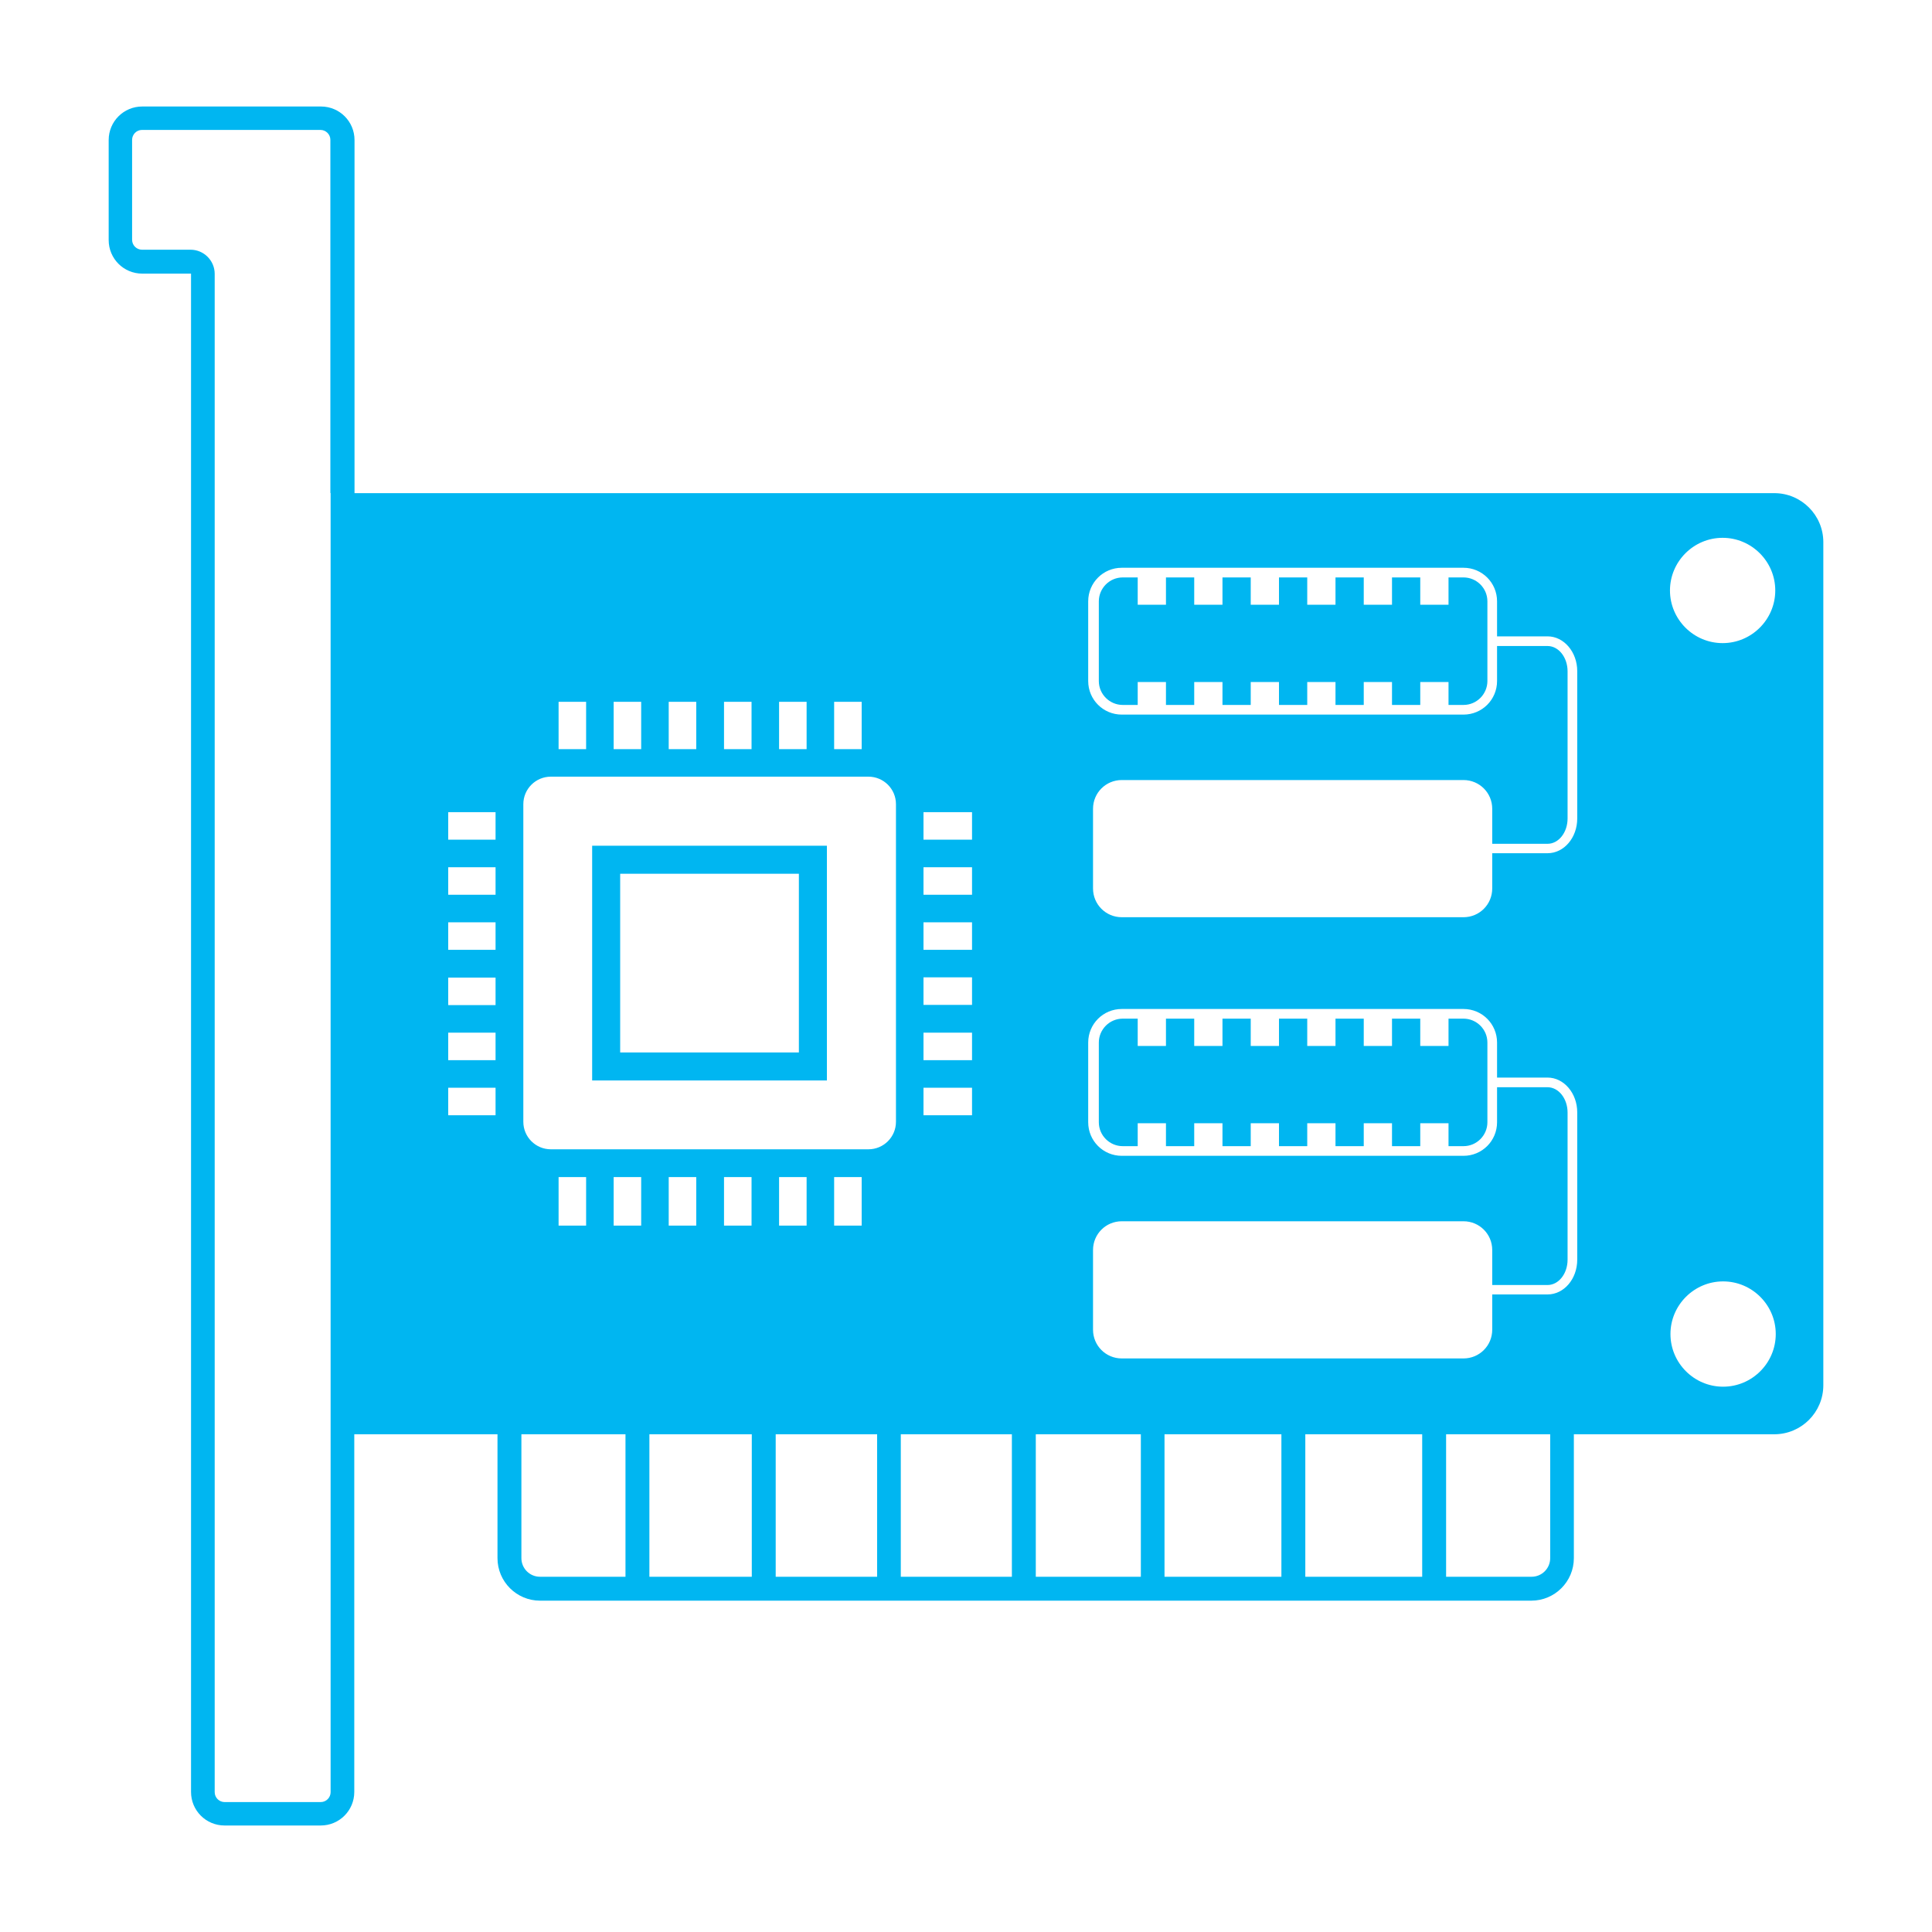 <?xml version="1.0" encoding="UTF-8"?>
<svg id="Laag_1" xmlns="http://www.w3.org/2000/svg" version="1.1" viewBox="0 0 800 800">
  <!-- Generator: Adobe Illustrator 29.7.1, SVG Export Plug-In . SVG Version: 2.1.1 Build 8)  -->
  <defs>
    <style>
      .st0 {
        fill: #00b6f1;
      }
    </style>
  </defs>
  <path class="st0" d="M245.2,447.4h97.2v-97.2h-97.2v97.2ZM256.8,361.8h74v74h-74v-74Z"/>
  <path class="st0" d="M606,421.8h-6.2v11.3h-11.7v-11.3h-11.7v11.3h-11.7v-11.3h-11.7v11.3h-11.7v-11.3h-11.7v11.3h-11.7v-11.3h-11.7v11.3h-11.7v-11.3h-11.7v11.3h-11.7v-11.3h-6.2c-5.5,0-9.9,4.5-9.9,9.9v33c0,5.5,4.5,9.9,9.9,9.9h6.2v-9.5h11.7v9.5h11.7v-9.5h11.7v9.5h11.7v-9.5h11.7v9.5h11.7v-9.5h11.7v9.5h11.7v-9.5h11.7v9.5h11.7v-9.5h11.7v9.5h6.2c5.5,0,9.9-4.5,9.9-9.9v-33c0-5.5-4.5-9.9-9.9-9.9Z"/>
  <path class="st0" d="M606,239.1h-6.2v11.3h-11.7v-11.3h-11.7v11.3h-11.7v-11.3h-11.7v11.3h-11.7v-11.3h-11.7v11.3h-11.7v-11.3h-11.7v11.3h-11.7v-11.3h-11.7v11.3h-11.7v-11.3h-6.2c-5.5,0-9.9,4.5-9.9,9.9v33c0,5.5,4.5,9.9,9.9,9.9h6.2v-9.5h11.7v9.5h11.7v-9.5h11.7v9.5h11.7v-9.5h11.7v9.5h11.7v-9.5h11.7v9.5h11.7v-9.5h11.7v9.5h11.7v-9.5h11.7v9.5h6.2c5.5,0,9.9-4.5,9.9-9.9v-33c0-5.5-4.5-9.9-9.9-9.9Z"/>
  <path class="st0" d="M734.7,204.2H146.8V58c0-7.7-6.2-13.9-13.9-13.9H58.9c-7.7,0-13.9,6.2-13.9,13.9v41.4c0,7.7,6.2,13.9,13.9,13.9h20.2v628.7c0,7.7,6.2,13.9,13.9,13.9h39.8c7.7,0,13.9-6.2,13.9-13.9v-148.1h59.3v51.3c0,9.7,7.9,17.6,17.6,17.6h410.5c9.7,0,17.6-7.9,17.6-17.6v-51.3h83c11.2,0,20.3-9.1,20.3-20.3V224.5c0-11.2-9.1-20.3-20.3-20.3ZM136.9,204.2v537.9c0,2.2-1.8,4.1-4.1,4.1h-39.8c-2.2,0-4.1-1.8-4.1-4.1V113.4c0-5.5-4.5-10-10-10h-20.1c-2.2,0-4.1-1.8-4.1-4.1v-41.4c0-2.2,1.8-4.1,4.1-4.1h73.9c2.2,0,4.1,1.8,4.1,4.1v146.2ZM205.2,461.8h-19.6v-11.4h19.6v11.4ZM205.2,439h-19.6v-11.4h19.6v11.4ZM205.2,416.2h-19.6v-11.4h19.6v11.4ZM205.2,393.3h-19.6v-11.4h19.6v11.4ZM205.2,370.5h-19.6v-11.4h19.6v11.4ZM205.2,347.7h-19.6v-11.4h19.6v11.4ZM382.4,336.3h20.1v11.4h-20.1v-11.4ZM382.4,359.1h20.1v11.4h-20.1v-11.4ZM382.4,381.9h20.1v11.4h-20.1v-11.4ZM382.4,404.7h20.1v11.4h-20.1v-11.4ZM382.4,427.6h20.1v11.4h-20.1v-11.4ZM382.4,450.4h20.1v11.4h-20.1v-11.4ZM345.4,290.6h11.4v19.6h-11.4v-19.6ZM322.6,290.6h11.4v19.6h-11.4v-19.6ZM299.8,290.6h11.4v19.6h-11.4v-19.6ZM276.9,290.6h11.4v19.6h-11.4v-19.6ZM254.1,290.6h11.4v19.6h-11.4v-19.6ZM231.3,290.6h11.4v19.6h-11.4v-19.6ZM259,652.9h-35.4c-4.3,0-7.7-3.5-7.7-7.7v-51.3h43.1v59ZM231.3,507.5v-20.1h11.4v20.1h-11.4ZM265.5,507.5h-11.4v-20.1h11.4v20.1ZM311.3,652.9h-42.4v-59h42.4v59ZM276.9,507.5v-20.1h11.4v20.1h-11.4ZM299.8,507.5v-20.1h11.4v20.1h-11.4ZM363.2,652.9h-42v-59h42v59ZM322.6,507.5v-20.1h11.4v20.1h-11.4ZM345.4,507.5v-20.1h11.4v20.1h-11.4ZM371,464.5c0,6.3-5.1,11.4-11.4,11.4h-131.5c-6.3,0-11.4-5.1-11.4-11.4v-131.5c0-6.3,5.1-11.4,11.4-11.4h131.5c6.3,0,11.4,5.1,11.4,11.4v131.5ZM419,652.9h-46v-59h46v59ZM472.4,652.9h-43.5v-59h43.5v59ZM530.6,652.9h-48.4v-59h48.4v59ZM588.9,652.9h-48.4v-59h48.4v59ZM641.9,645.2c0,4.3-3.5,7.7-7.7,7.7h-35.4v-59h43.1v51.3ZM653.1,521.6c0,8-5.5,14.4-12.3,14.4h-22.9v14.6c0,6.6-5.3,11.9-11.9,11.9h-141.5c-6.6,0-11.9-5.3-11.9-11.9v-33c0-6.6,5.3-11.9,11.9-11.9h141.5c6.6,0,11.9,5.3,11.9,11.9v14.5h22.9c4.6,0,8.3-4.7,8.3-10.5v-60.9c0-5.8-3.7-10.5-8.3-10.5h-20.9v14.5c0,7.7-6.2,13.9-13.9,13.9h-141.5c-7.7,0-13.9-6.2-13.9-13.9v-33c0-7.7,6.2-13.9,13.9-13.9h141.5c7.7,0,13.9,6.2,13.9,13.9v14.5h20.9c6.8,0,12.3,6.5,12.3,14.4v60.9ZM653.1,338.9c0,8-5.5,14.4-12.3,14.4h-22.9v14.6c0,6.6-5.3,11.9-11.9,11.9h-141.5c-6.6,0-11.9-5.3-11.9-11.9v-33c0-6.6,5.3-11.9,11.9-11.9h141.5c6.6,0,11.9,5.3,11.9,11.9v14.5h22.9c4.6,0,8.3-4.7,8.3-10.5v-60.9c0-5.8-3.7-10.5-8.3-10.5h-20.9v14.5c0,7.7-6.2,13.9-13.9,13.9h-141.5c-7.7,0-13.9-6.2-13.9-13.9v-33c0-7.7,6.2-13.9,13.9-13.9h141.5c7.7,0,13.9,6.2,13.9,13.9v14.5h20.9c6.8,0,12.3,6.5,12.3,14.4v60.9ZM713.3,222.7c12,0,21.8,9.8,21.8,21.8s-9.8,21.8-21.8,21.8-21.8-9.8-21.8-21.8,9.8-21.8,21.8-21.8ZM713.5,574.2c-12,0-21.8-9.8-21.8-21.8s9.8-21.8,21.8-21.8,21.8,9.8,21.8,21.8-9.8,21.8-21.8,21.8Z"/>
</svg>